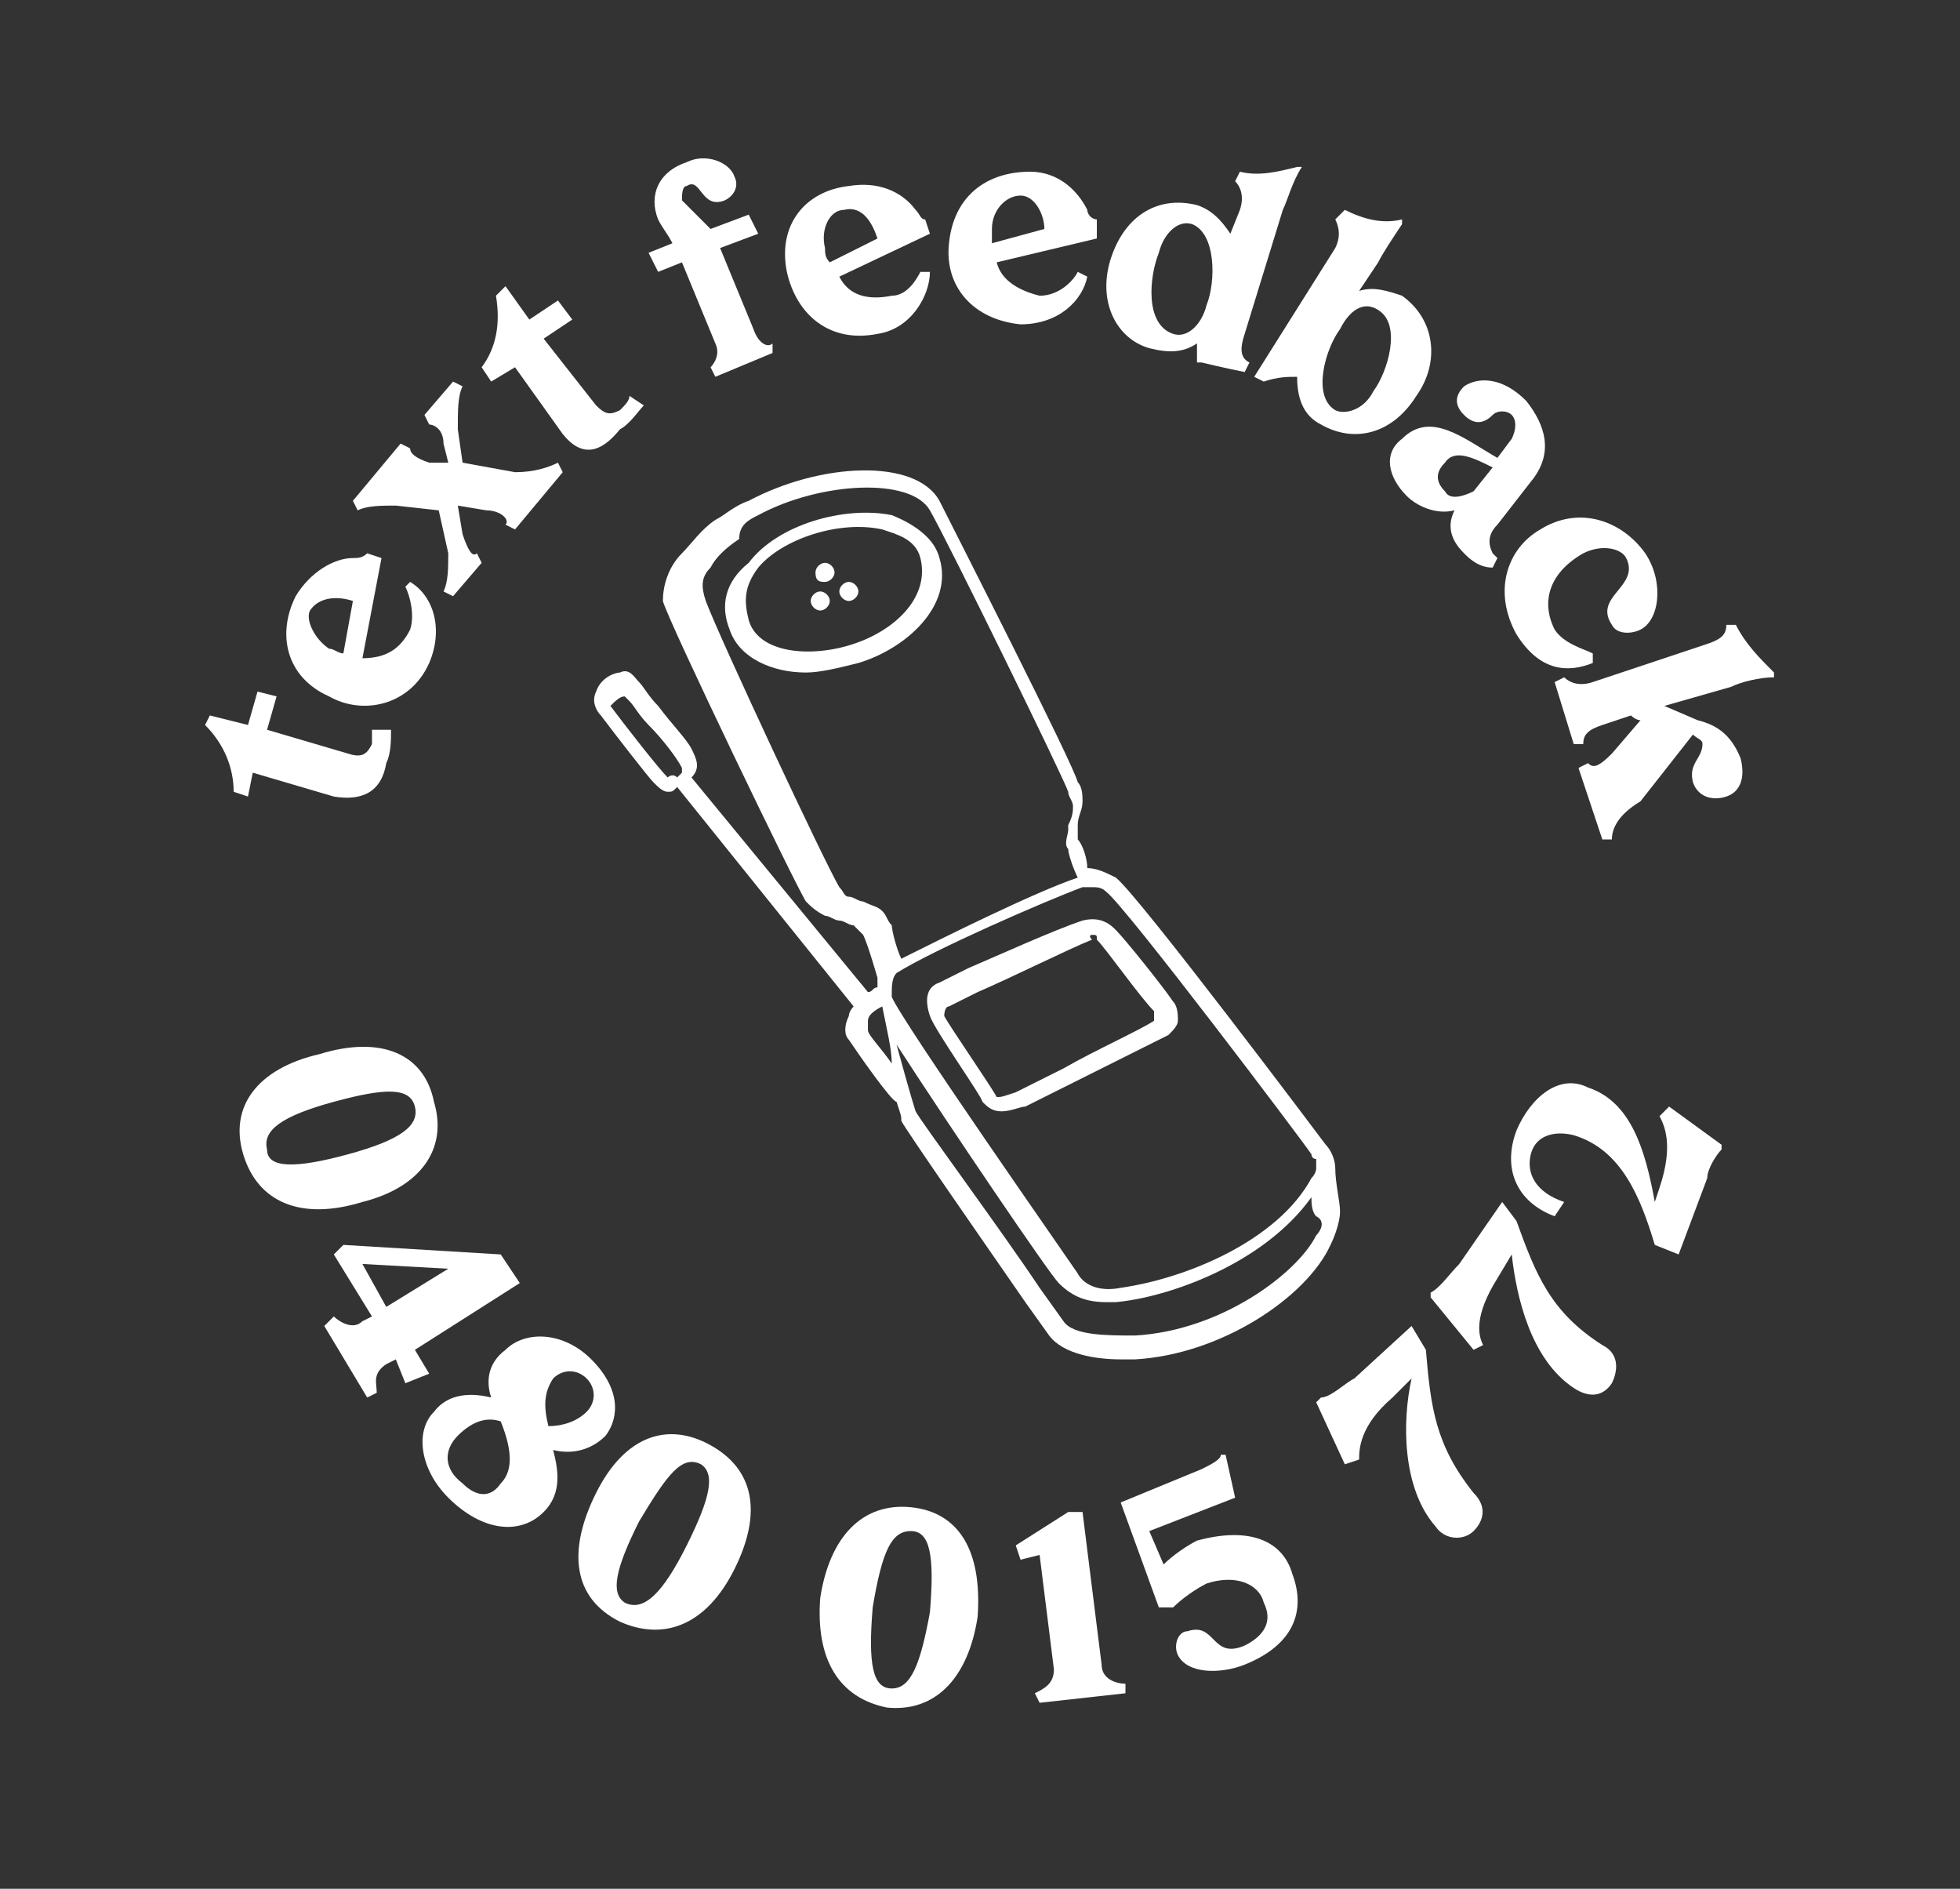 <?xml version="1.0" encoding="utf-8"?>
<!-- Generator: Adobe Illustrator 25.1.0, SVG Export Plug-In . SVG Version: 6.00 Build 0)  -->
<svg version="1.1" id="Layer_1" xmlns="http://www.w3.org/2000/svg" xmlns:xlink="http://www.w3.org/1999/xlink" x="0px" y="0px"
	 viewBox="0 0 41.1 39.6" style="enable-background:new 0 0 41.1 39.6;" xml:space="preserve">
<rect x="0" y="0" width="41.1" height="39.6" fill="#333333" stroke="none"/>
<style type="text/css">
	.st0{fill:#FFFFFF;}
</style>
<g>
	<g>
		<path class="st0" d="M7,16.7l-1.7-0.5l-0.1,0.5l-0.3-0.1c0-0.5-0.2-1-0.6-1.4L4.4,15l0.8,0.2l0.2-0.7l0.4,0.1l-0.2,0.7l1.7,0.5
			c0.3,0.1,0.4,0,0.5-0.2c0-0.1,0-0.2,0-0.3h0.4c0,0.2,0,0.5-0.1,0.7C8,16.6,7.6,16.8,7,16.7z"/>
		<path class="st0" d="M8.5,12.3l0.1-0.1c0.5,0.3,0.7,1,0.4,1.7c-0.4,0.9-1.4,1.1-2.1,0.7c-0.9-0.4-1.1-1.3-0.7-2.1
			C6.5,12,7,11.7,7.4,11.7c0.1,0,0.2,0,0.3-0.1L8,11.7l-0.4,2.1c0.5,0,0.8-0.2,1-0.6C8.7,12.9,8.6,12.5,8.5,12.3z M6.9,13.6
			c0.1,0,0.2,0.1,0.3,0.1l0.2-1.1c-0.3-0.1-0.7-0.1-0.9,0.2C6.4,13,6.6,13.4,6.9,13.6z"/>
		<path class="st0" d="M11.7,9.7l0.1,0.2l-1,1.2L10.6,11c0.1-0.1-0.1-0.3-0.4-0.3l-0.6-0.1l0,0l0.1,0.6c0.1,0.3,0.2,0.5,0.3,0.4
			l0.1,0.2l-0.6,0.7l-0.2-0.1c0.1-0.2,0.1-0.5,0.1-0.8l-0.2-0.9l-0.9-0.1c-0.3,0-0.6,0-0.8,0.1l-0.1-0.2l1-1.2l0.2,0.1
			c0,0.1,0.1,0.2,0.4,0.3h0.4l0,0L9.3,9.3C9.3,9,9.1,8.9,9,8.9L8.9,8.7L9.5,8l0.2,0.1C9.6,8.3,9.6,8.6,9.6,9l0.1,0.7l1.1,0.2
			C11.2,9.9,11.5,9.8,11.7,9.7z"/>
		<path class="st0" d="M11.8,9.1l-1-1.4L10.3,8l-0.2-0.3c0.3-0.4,0.4-0.9,0.3-1.5L10.6,6l0.5,0.7l0.6-0.4L12,6.7l-0.6,0.4l1.1,1.4
			c0.2,0.2,0.3,0.2,0.5,0.1c0.1-0.1,0.2-0.2,0.2-0.3l0.3,0.2C13.4,8.6,13.2,8.9,13,9C12.6,9.5,12.2,9.6,11.8,9.1z"/>
		<path class="st0" d="M14.9,4.8l0.8-0.3l0.2,0.4l-0.8,0.3l0.7,1.7c0.1,0.3,0.3,0.4,0.4,0.3v0.2L15,7.9l-0.1-0.2
			C15,7.6,15.1,7.4,15,7.2l-0.7-1.7l-0.5,0.2l-0.2-0.4l0.5-0.2c-0.1-0.2-0.2-0.3-0.3-0.5c-0.2-0.5,0-1,0.6-1.2c0.4-0.2,0.9,0,1,0.3
			c0.1,0.2,0,0.4-0.2,0.5c-0.5,0.2-0.5-0.5-0.8-0.3c-0.1,0-0.1,0.2-0.1,0.3C14.4,4.3,14.7,4.6,14.9,4.8z"/>
		<path class="st0" d="M19.3,5.7h0.2c0,0.5-0.4,1.2-1.1,1.3c-1,0.2-1.7-0.4-1.9-1.3c-0.2-1,0.4-1.7,1.3-1.8c0.6-0.1,1.1,0.1,1.4,0.5
			c0.1,0.1,0.1,0.2,0.2,0.2l0.1,0.3l-1.9,0.9c0.2,0.4,0.6,0.5,1.1,0.4C19,6.2,19.2,5.9,19.3,5.7z M17.3,5.2c0,0.1,0,0.2,0.1,0.3
			l1-0.5c-0.1-0.3-0.3-0.7-0.7-0.6C17.4,4.4,17.2,4.8,17.3,5.2z"/>
		<path class="st0" d="M22.6,5.7l0.2,0.1c-0.1,0.5-0.6,1-1.4,1c-1-0.1-1.6-0.8-1.5-1.7c0.1-1,0.8-1.5,1.7-1.5c0.6,0,1,0.4,1.2,0.8
			c0,0.1,0.1,0.2,0.2,0.2L23,5l-2.1,0.5c0.1,0.4,0.5,0.6,0.9,0.7C22.2,6.2,22.5,5.9,22.6,5.7z M20.8,4.8c0,0.1,0,0.2,0,0.3l1.1-0.3
			c0-0.3-0.2-0.7-0.5-0.7C21.1,4.1,20.8,4.4,20.8,4.8z"/>
		<path class="st0" d="M26.2,7.6l-0.1,0.2c0,0-0.5-0.1-0.9-0.2h-0.1V7.2l0,0c-0.3,0.2-0.6,0.2-1,0.1c-0.7-0.2-1.1-1-0.8-1.9
			c0.3-0.9,1-1.3,1.8-1.1c0.3,0.1,0.5,0.3,0.7,0.6l0,0L26,4.4c0.1-0.3,0-0.5-0.1-0.6L26,3.6c0.4,0.1,0.8,0,1.2-0.1h0.1
			c-0.2,0.3-0.3,0.7-0.4,0.9L26.1,7C26,7.3,26,7.5,26.2,7.6z M25.3,6.4c0.2-0.5,0.2-1.5-0.3-1.7c-0.3-0.1-0.6,0.2-0.7,0.6
			C24.1,5.8,24,6.8,24.6,7C24.9,7.1,25.2,6.8,25.3,6.4z"/>
		<path class="st0" d="M29.7,8.3c-0.5,0.8-1.3,1-2,0.6c-0.4-0.2-0.5-0.6-0.5-1l0,0c-0.2,0-0.4,0-0.7,0.1l-0.2-0.1L28,5.2
			c0.1-0.2,0.1-0.4,0-0.6l0.2-0.2c0.4,0.2,0.8,0.3,1.2,0.2v0.1C29.2,5,29,5.3,28.9,5.5l-0.4,0.6l0,0c0.3-0.1,0.6,0,0.9,0.1
			C30.1,6.7,30.2,7.6,29.7,8.3z M28.8,8.2c0.3-0.4,0.6-1.4,0.1-1.7c-0.3-0.2-0.6,0-0.8,0.4c-0.3,0.4-0.6,1.4-0.1,1.7
			C28.2,8.7,28.6,8.6,28.8,8.2z"/>
		<path class="st0" d="M31.3,11.9c-0.3,0-0.5-0.2-0.6-0.3c-0.2-0.2-0.4-0.5-0.2-0.9l0,0c-0.4,0.1-0.8-0.1-1-0.3
			C29.1,10,29,9.5,29.4,9.2c0.6-0.6,1.3,0,2,0.4l0.3-0.4c0.1-0.2,0.1-0.4,0-0.5s-0.3-0.1-0.4,0c-0.2,0.2-0.4,0.2-0.6,0
			s-0.2-0.4,0-0.6C31,7.9,31.5,7.9,32,8.4c0.4,0.5,0.6,1.1,0.1,1.7L31.4,11c-0.2,0.2-0.2,0.4-0.1,0.6l0.1,0.1L31.3,11.9z M30.9,10.3
			l0.4-0.5c-0.4-0.2-0.8-0.4-1-0.1c-0.2,0.2-0.2,0.4,0,0.6C30.4,10.5,30.7,10.4,30.9,10.3z"/>
		<path class="st0" d="M32.3,11.1c0.8-0.5,1.7-0.2,2.2,0.5c0.4,0.6,0.3,1.4-0.1,1.6c-0.2,0.1-0.5,0.1-0.6-0.1
			c-0.4-0.6,0.6-0.8,0.3-1.4c-0.1-0.2-0.5-0.3-0.9-0.1c-0.7,0.4-0.9,1-0.6,1.6c0.2,0.3,0.6,0.4,0.8,0.5v0.2
			c-0.5,0.2-1.1,0.2-1.6-0.6C31.3,12.4,31.6,11.5,32.3,11.1z"/>
		<path class="st0" d="M33.8,17.6h-0.2l-0.5-1.5l0.2-0.1c0.1,0.1,0.2,0.1,0.5-0.2l0.6-0.7l0,0c-0.1,0-0.2-0.1-0.2-0.1l-0.6,0.2
			c-0.3,0.1-0.4,0.2-0.4,0.4H33l-0.4-1.3l0.2-0.1c0.1,0.1,0.3,0.2,0.6,0.1l2.4-0.8c0.3-0.1,0.4-0.2,0.4-0.4h0.2
			c0.2,0.4,0.5,0.7,0.8,1v0.1c-0.3,0-0.7,0.1-0.9,0.2l-1.4,0.4l0,0l0.7,0.3c0.4,0.1,0.7,0.3,0.9,0.8c0.1,0.4,0,0.7-0.3,0.8
			c-0.3,0.1-0.6,0-0.7-0.3c-0.1-0.4,0.2-0.5,0.2-0.8c0-0.1-0.1-0.1-0.2-0.2l-1.1,1.4C33.9,17.1,33.8,17.4,33.8,17.6z"/>
	</g>
	<g>
		<path class="st0" d="M6.7,22.1c1.3-0.4,2.2,0,2.4,1c0.3,1-0.3,1.8-1.5,2.1c-1.3,0.4-2.2,0-2.5-1S5.4,22.4,6.7,22.1z M7.3,24.2
			c1.1-0.3,1.5-0.6,1.4-1S8.1,22.8,7,23.1s-1.5,0.6-1.4,1C5.6,24.5,6.2,24.5,7.3,24.2z"/>
		<path class="st0" d="M8.3,28.5l-0.2,0.1c-0.3,0.2-0.2,0.4-0.2,0.6l-0.2,0.1l-0.9-1.5L7,27.6c0.1,0.1,0.4,0.3,0.6,0.1l0.2-0.1
			L7,26.3l0.2-0.2l3.3,0.2l0.4,0.6l-2.2,1.4L9,28.8L8.5,29L8.3,28.5z M8.1,27.4l1.3-0.8l0,0l-1.8-0.1l0,0L8.1,27.4z"/>
		<path class="st0" d="M9.1,29.6c0.3-0.4,0.8-0.4,1.2-0.3l0,0c-0.1-0.3-0.1-0.7,0.3-1c0.4-0.4,1.2-0.4,1.8,0.2s0.6,1.2,0.3,1.6
			c-0.3,0.3-0.7,0.4-1.1,0.3l0,0c0.1,0.4,0.2,0.9-0.2,1.3c-0.5,0.5-1.3,0.4-2-0.3C8.8,30.8,8.7,30,9.1,29.6z M10.5,31.1
			c0.3-0.3,0.2-0.8,0-1.3c-0.3-0.1-0.6,0-0.9,0.3c-0.3,0.3-0.3,0.7,0.1,1C10,31.4,10.3,31.4,10.5,31.1z M12.3,29.6
			c0.2-0.2,0.2-0.5,0-0.7s-0.5-0.2-0.7,0c-0.2,0.3-0.2,0.6-0.1,1C11.8,29.9,12.1,29.8,12.3,29.6z"/>
		<path class="st0" d="M12.5,31.3c0.6-1.2,1.5-1.5,2.4-1s1.1,1.4,0.5,2.6c-0.6,1.2-1.5,1.5-2.4,1.1C12,33.5,11.9,32.5,12.5,31.3z
			 M14.4,32.4c0.5-1,0.6-1.5,0.3-1.7c-0.4-0.2-0.7,0.2-1.3,1.2c-0.5,1-0.6,1.5-0.3,1.7C13.5,33.8,13.9,33.4,14.4,32.4z"/>
		<path class="st0" d="M17.2,33.5c0.2-1.3,0.9-2,1.9-1.9s1.5,0.9,1.4,2.3c-0.2,1.3-0.9,2-1.9,1.9C17.6,35.6,17.1,34.8,17.2,33.5z
			 M19.5,33.8c0.1-1.2,0-1.7-0.4-1.7s-0.6,0.4-0.8,1.6c-0.1,1.2,0,1.7,0.4,1.7C19.1,35.4,19.3,34.9,19.5,33.8z"/>
		<path class="st0" d="M21.7,35.5c0.2-0.1,0.4-0.2,0.4-0.5l-0.3-2.4l-0.4,0.1l-0.1-0.3l1.1-0.7h0.3l0.4,3.2c0,0.3,0.3,0.4,0.5,0.4
			v0.2l-1.8,0.2L21.7,35.5z"/>
		<path class="st0" d="M27.1,33c0.3,0.8,0,1.5-1,1.9c-0.5,0.2-1.2,0.2-1.4-0.2c-0.1-0.2,0-0.5,0.2-0.5c0.6-0.2,0.5,0.6,1.2,0.3
			c0.4-0.2,0.6-0.5,0.4-0.9c-0.1-0.4-0.6-0.6-1.2-0.4c-0.2,0.1-0.5,0.3-0.7,0.5h-0.3l-0.8-2.2l1.7-0.7c0.2-0.1,0.4-0.2,0.4-0.3h0.1
			l0.2,0.9l-1.8,0.7l0.3,0.7c0.2-0.2,0.5-0.4,0.7-0.5C26.2,32,26.9,32.3,27.1,33z"/>
		<path class="st0" d="M29.9,28.3c0.1,1.2,0.2,2,1,3c0.3,0.3,0.2,0.6,0,0.8c-0.2,0.2-0.6,0.2-0.8-0.1c-0.7-0.8-0.7-2.2-0.5-3.1l0,0
			l-0.4,0.4c-0.7,0.6-0.7,1.1-0.7,1.3l-0.3,0.1l-0.6-1.3l0.1-0.1c0.2,0,0.5-0.3,0.7-0.4l1.2-1.1L29.9,28.3z"/>
		<path class="st0" d="M31.8,25.6c0.4,1.1,0.7,1.9,1.8,2.6c0.4,0.2,0.3,0.6,0.2,0.8c-0.2,0.3-0.5,0.3-0.8,0.1
			c-0.9-0.6-1.2-1.9-1.3-2.8l0,0l-0.3,0.5c-0.5,0.8-0.4,1.2-0.3,1.4l-0.2,0.1L30,27.2v-0.1c0.2-0.1,0.4-0.4,0.6-0.6l0.9-1.3
			L31.8,25.6z"/>
		<path class="st0" d="M35,23.2l1.1,0.8v0.1c-0.1,0.1-0.3,0.4-0.3,0.6l-0.6,1.6l-0.5-0.2c-0.3-1-0.7-2-1.7-2.3
			c-0.4-0.1-0.8,0-0.9,0.4c-0.1,0.4,0.1,0.8,0.7,1l-0.2,0.3c-0.8-0.3-1.1-1-0.8-1.8c0.3-0.7,0.9-1.2,1.5-0.9
			c0.9,0.3,1.2,1.3,1.4,2.4l0,0l0.1-0.3c0.3-0.9,0.1-1.3,0-1.5L35,23.2z"/>
	</g>
	<g>
		<g>
			<path class="st0" d="M20.3,20.3l-0.6,0.3c-0.3,0.1-0.3,0.4-0.2,0.7c0.1,0.3,1.1,1.7,1.1,1.8c0.1,0.1,0.2,0.2,0.4,0.2
				c0.2,0,0.4-0.1,0.5-0.1c0.2-0.1,0.6-0.3,1-0.5c0.8-0.4,1.6-0.8,2-1c0.1-0.1,0.2-0.2,0.2-0.3c0-0.1,0-0.3-0.1-0.4
				c-0.2-0.3-1-1.3-1.2-1.5c-0.1-0.1-0.3-0.3-0.7-0.2C22.1,19.5,21,20,20.3,20.3z M22.9,19.6c0.1,0,0.1,0,0.1,0.1
				c0.2,0.2,0.9,1.2,1.2,1.5c0,0,0,0.1,0,0.2c-0.3,0.2-1.2,0.6-1.9,1c-0.4,0.2-0.8,0.4-1,0.5C21,23,21,23,20.9,23
				c-0.1-0.2-1-1.5-1.1-1.7c0,0,0-0.2,0.1-0.2l0.6-0.3c0.7-0.3,1.9-0.9,2.4-1.1C22.8,19.6,22.9,19.6,22.9,19.6z"/>
		</g>
		<g>
			<path class="st0" d="M28.1,25.4c0-0.2-0.1-0.6-0.1-0.9c0-0.2-0.1-0.4-0.2-0.5c0,0-3.9-5.2-4.4-5.6c-0.2-0.1-0.4-0.2-0.6-0.2
				c0-0.2-0.1-0.5-0.2-0.6c0,0,0-0.1,0-0.2v-0.1c0-0.2,0.1-0.3,0.1-0.5c0-0.1,0-0.3-0.1-0.4c-0.1-0.4-2.6-5.3-2.9-5.9
				c-0.5-0.9-2.5-0.8-4,0c-0.3,0.1-0.5,0.3-0.7,0.4l0,0l0,0c-0.3,0.2-0.5,0.5-0.7,0.7c-0.3,0.3-0.4,0.7-0.4,1c0.1,0.4,2.8,6,3,6.3
				c0.1,0.1,0.2,0.2,0.4,0.3c0.1,0,0.2,0.1,0.3,0.1c0.1,0,0.2,0.1,0.3,0.1c0,0,0.1,0.1,0.2,0.2c0.1,0.2,0.3,0.9,0.3,0.9l0,0
				c0,0.1,0,0.1,0,0.2c-0.1,0-0.1,0.1-0.2,0.1l-3.7-4.5c0.2-0.2,0.1-0.4,0-0.6c-0.1-0.2-0.4-0.5-0.7-0.9c-0.2-0.2-0.3-0.4-0.4-0.5
				c-0.1-0.1-0.2-0.3-0.4-0.2c-0.1,0-0.4,0.1-0.5,0.4c-0.1,0.2,0,0.4,0.1,0.5c0.3,0.4,1,1.3,1.1,1.4s0.2,0.2,0.3,0.2s0.1,0,0.2-0.1
				l0,0l3.7,4.6c0,0-0.1,0.1-0.1,0.2c-0.1,0.2-0.1,0.4,0,0.5c0.2,0.3,0.9,1.3,1,1.3l0,0c0.1,0.3,0.1,0.3,0.1,0.4
				c0.1,0.2,1.7,2.5,2.6,3.8L22,28c0.3,0.4,1,0.5,1.5,0.5c0.1,0,0.2,0,0.3,0c1.8-0.1,3.6-1.3,4.1-2.4C28,25.9,28.1,25.6,28.1,25.4z
				 M23.2,18.7c0.4,0.3,4.1,5.2,4.3,5.5c0,0.1,0.1,0.1,0.1,0.1l0,0c0,0,0,0.1,0,0.2c0,0,0,0.1-0.1,0.2c-0.7,1.3-2.6,2.1-4,2.3
				c-0.5,0.1-0.8-0.1-0.9-0.3c-0.2-0.3-3.7-5.3-3.9-5.8l0,0v-0.1l0,0c0-0.1,0-0.3,0.1-0.4c0.8-0.5,3.1-1.5,3.9-1.8
				c0.1,0,0.1,0,0.2,0C23,18.6,23.1,18.6,23.2,18.7z M17.5,18.9C17.5,18.9,17.4,18.9,17.5,18.9L17.5,18.9L17.5,18.9z M15.9,10.8
				c1.3-0.7,3.2-0.8,3.6-0.1s2.8,5.6,2.9,5.9c0,0.1,0.1,0.2,0.1,0.3c0,0.1,0,0.2-0.1,0.4v0.1c0,0.1-0.1,0.3,0,0.4
				c0,0.1,0.1,0.4,0.2,0.6c-0.9,0.3-2.9,1.3-3.7,1.7c-0.1-0.2-0.2-0.6-0.2-0.7c-0.1-0.1-0.1-0.2-0.2-0.3c-0.1-0.1-0.2-0.1-0.4-0.2
				c-0.1,0-0.2-0.1-0.3-0.1l0,0c-0.1,0-0.1-0.1-0.2-0.2c-0.3-0.5-2.5-5.2-2.8-6c-0.1-0.3-0.1-0.5,0.1-0.7c0.1-0.2,0.3-0.4,0.6-0.6
				l0,0C15.5,11,15.7,10.9,15.9,10.8z M14,16.3L14,16.3c-0.2-0.2-0.9-1.1-1.2-1.5l0,0l0,0c0.1-0.1,0.2-0.2,0.3-0.2l0.1,0.1
				c0.1,0.1,0.2,0.3,0.4,0.5c0.3,0.3,0.6,0.7,0.7,0.9c0,0,0,0,0,0.1c0,0,0,0-0.1,0.1l0,0l0,0l0,0C14.1,16.2,14,16.3,14,16.3L14,16.3
				z M18.2,21.6c0,0,0-0.1,0-0.2s0.1-0.2,0.3-0.3c0.1,0.5,0.2,0.9,0.2,1.2C18.5,22,18.2,21.7,18.2,21.6z M27.6,25.9
				c-0.4,0.8-2,2-3.8,2.1c-0.6,0-1.3,0-1.5-0.3L21.8,27c-0.8-1.2-2.5-3.5-2.6-3.7c0,0-0.1-0.3-0.4-1.4c1.1,1.7,3.2,4.8,3.4,5
				c0.3,0.3,0.6,0.4,1,0.4c0.1,0,0.2,0,0.2,0c1.1-0.1,3.1-0.8,4.1-2.2c0,0.1,0,0.3,0.1,0.4C27.8,25.6,27.7,25.8,27.6,25.9z"/>
		</g>
		<g>
			<path class="st0" d="M15.3,13.2c0.2,0.6,0.9,0.9,1.6,0.9c0.3,0,0.7-0.1,1.1-0.2c1-0.3,2-1.2,1.7-2.2c-0.1-0.4-0.5-0.7-1-0.9
				c-1-0.2-2.4,0.2-3,1C15.2,12.2,15.1,12.7,15.3,13.2z M18.5,11.1c0.3,0.1,0.7,0.2,0.8,0.6c0.2,0.8-0.5,1.5-1.4,1.8s-2,0.2-2.2-0.5
				c-0.1-0.4-0.1-0.7,0.2-1.1C16.4,11.3,17.6,10.9,18.5,11.1z"/>
		</g>
		<g>
			<path class="st0" d="M17.3,12.2c0.1,0,0.2-0.1,0.2-0.2c0-0.1-0.1-0.2-0.2-0.2s-0.2,0.1-0.2,0.2C17.1,12.2,17.2,12.2,17.3,12.2z"
				/>
		</g>
		<g>
			<path class="st0" d="M17.2,12.8c0.1,0,0.2-0.1,0.2-0.2c0-0.1-0.1-0.2-0.2-0.2S17,12.5,17,12.6S17.1,12.8,17.2,12.8z"/>
		</g>
		<g>
			<path class="st0" d="M17.8,12.6c0.1,0,0.2-0.1,0.2-0.2c0-0.1-0.1-0.2-0.2-0.2s-0.2,0.1-0.2,0.2C17.6,12.5,17.7,12.6,17.8,12.6z"
				/>
		</g>
	</g>
</g>
</svg>
